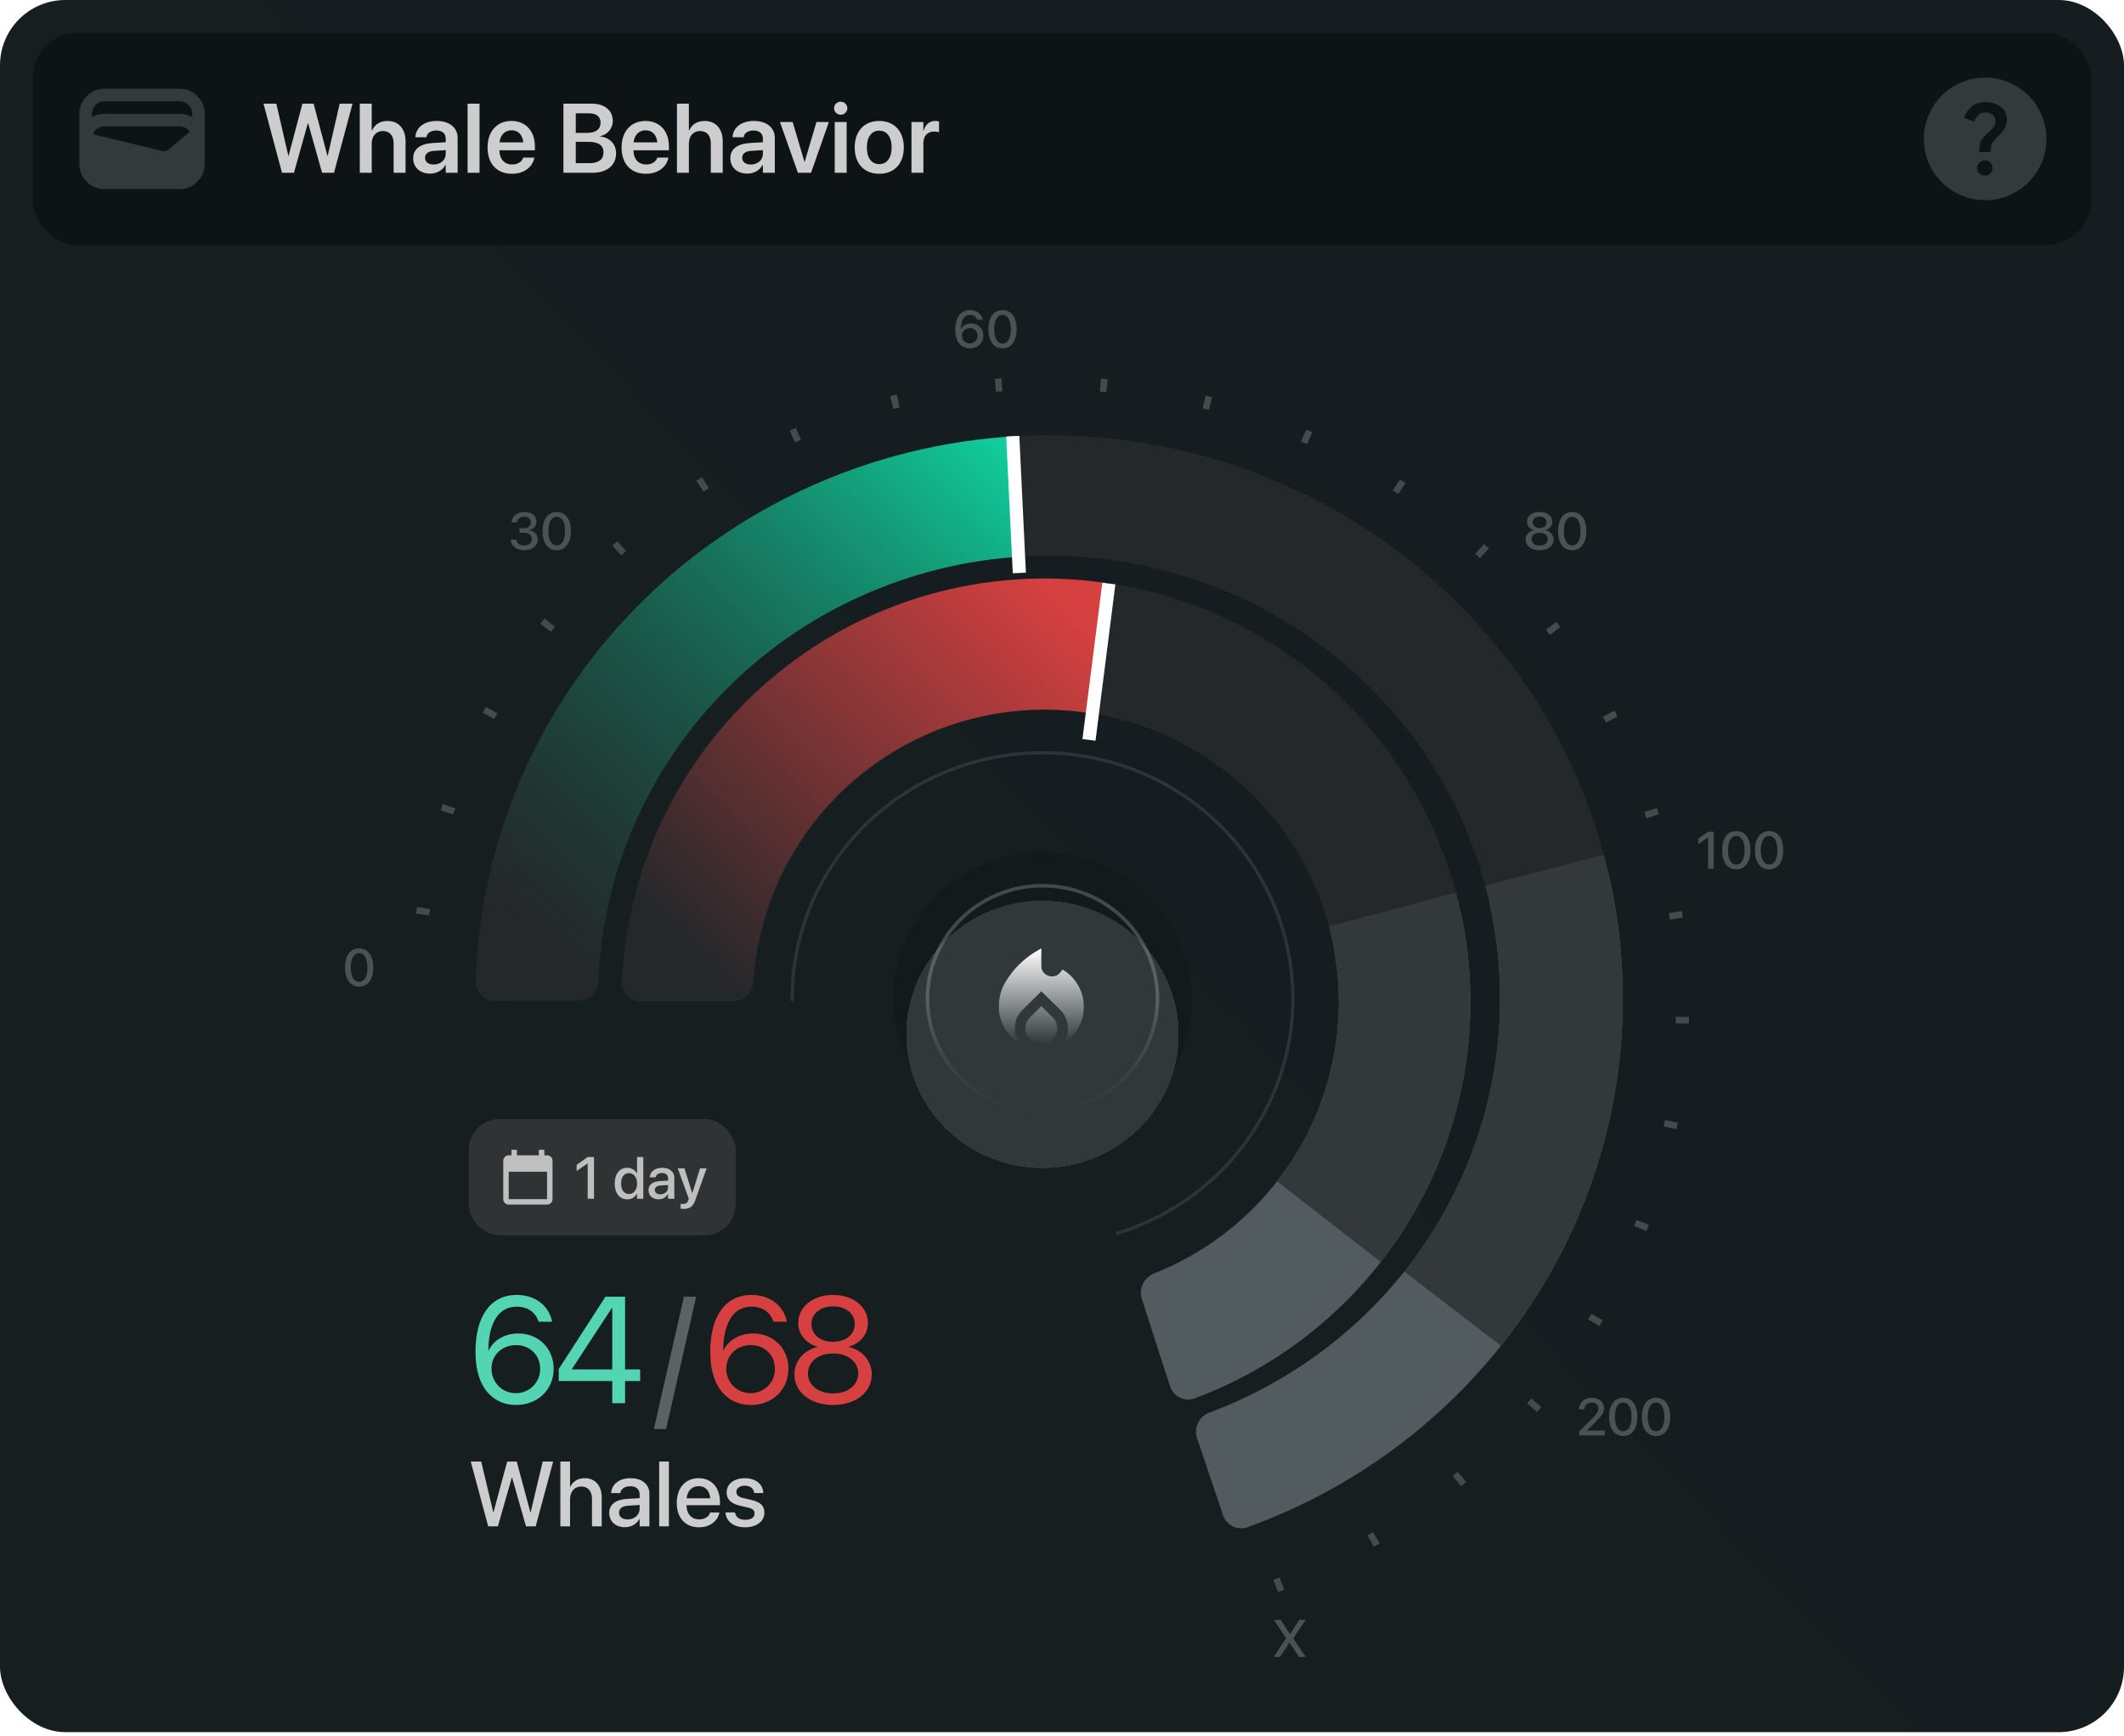 <?xml version="1.0" encoding="UTF-8"?> <svg xmlns="http://www.w3.org/2000/svg" width="345" height="282" viewBox="0 0 345 282" fill="none"><g clip-path="url(#clip0_1324_10092)"><rect width="345" height="281.308" rx="10.615" fill="url(#paint0_linear_1324_10092)"></rect><rect x="5.309" y="5.308" width="334.385" height="34.5" rx="7.382" fill="#0E1416"></rect><g opacity="0.2"><mask id="mask0_1324_10092" style="mask-type:alpha" maskUnits="userSpaceOnUse" x="10" y="10" width="25" height="25"><rect x="10.617" y="10.615" width="23.885" height="23.885" fill="#D9D9D9"></rect></mask><g mask="url(#mask0_1324_10092)"><path d="M16.966 30.7C15.846 30.7 14.888 30.302 14.091 29.504C13.293 28.707 12.895 27.749 12.895 26.629V18.487C12.895 17.367 13.293 16.409 14.091 15.611C14.888 14.814 15.846 14.415 16.966 14.415H29.18C30.299 14.415 31.258 14.814 32.055 15.611C32.852 16.409 33.251 17.367 33.251 18.487V26.629C33.251 27.749 32.852 28.707 32.055 29.504C31.258 30.302 30.299 30.7 29.18 30.7H16.966ZM16.966 18.487H29.18C29.553 18.487 29.909 18.529 30.248 18.614C30.587 18.699 30.91 18.834 31.215 19.021V18.487C31.215 17.927 31.016 17.448 30.617 17.049C30.218 16.65 29.739 16.451 29.18 16.451H16.966C16.406 16.451 15.927 16.65 15.528 17.049C15.13 17.448 14.93 17.927 14.93 18.487V19.021C15.236 18.834 15.558 18.699 15.897 18.614C16.236 18.529 16.593 18.487 16.966 18.487ZM15.083 21.794L26.406 24.543C26.559 24.576 26.711 24.576 26.864 24.543C27.017 24.509 27.161 24.441 27.297 24.339L30.833 21.387C30.647 21.133 30.409 20.925 30.121 20.764C29.833 20.603 29.519 20.522 29.18 20.522H16.966C16.525 20.522 16.139 20.637 15.808 20.866C15.477 21.095 15.236 21.404 15.083 21.794Z" fill="#CDCDCD"></path></g></g><path d="M45.808 28.058L42.799 16.838H44.883L46.834 25.305H46.873L49.12 16.838H50.94L53.187 25.305H53.225L55.177 16.838H57.261L54.252 28.058H52.316L50.053 20.011H50.007L47.744 28.058H45.808ZM58.442 28.058V16.838H60.378V21.2H60.425C60.853 20.213 61.731 19.645 62.967 19.645C64.74 19.645 65.875 20.936 65.875 22.926V28.058H63.939V23.307C63.939 22.04 63.302 21.278 62.19 21.278C61.094 21.278 60.378 22.11 60.378 23.307V28.058H58.442ZM69.871 28.198C68.223 28.198 67.111 27.179 67.111 25.71V25.694C67.111 24.232 68.246 23.354 70.245 23.229L72.398 23.097V22.53C72.398 21.698 71.854 21.192 70.874 21.192C69.957 21.192 69.397 21.62 69.273 22.226L69.257 22.296H67.461L67.469 22.203C67.586 20.741 68.853 19.645 70.945 19.645C73.005 19.645 74.334 20.734 74.334 22.39V28.058H72.398V26.79H72.352C71.877 27.653 70.96 28.198 69.871 28.198ZM69.04 25.632C69.04 26.308 69.599 26.72 70.447 26.72C71.559 26.72 72.398 25.982 72.398 25.002V24.38L70.517 24.497C69.561 24.559 69.04 24.971 69.04 25.624V25.632ZM75.951 28.058V16.838H77.888V28.058H75.951ZM83.159 28.221C80.686 28.221 79.194 26.58 79.194 23.96V23.952C79.194 21.356 80.71 19.645 83.066 19.645C85.421 19.645 86.883 21.301 86.883 23.789V24.411H81.114C81.145 25.857 81.938 26.713 83.198 26.713C84.162 26.713 84.792 26.199 84.978 25.647L84.994 25.593H86.805L86.782 25.678C86.525 26.946 85.312 28.221 83.159 28.221ZM83.089 21.161C82.063 21.161 81.293 21.853 81.137 23.12H85.001C84.862 21.814 84.115 21.161 83.089 21.161ZM91.517 28.058V16.838H96.174C98.219 16.838 99.533 17.942 99.533 19.645V19.661C99.533 20.866 98.623 21.947 97.418 22.11V22.149C98.996 22.289 100.069 23.393 100.069 24.87V24.885C100.069 26.845 98.615 28.058 96.221 28.058H91.517ZM95.669 18.401H93.523V21.581H95.327C96.773 21.581 97.55 20.99 97.55 19.933V19.917C97.55 18.945 96.858 18.401 95.669 18.401ZM95.645 23.035H93.523V26.495H95.762C97.231 26.495 98.025 25.896 98.025 24.769V24.753C98.025 23.626 97.216 23.035 95.645 23.035ZM104.929 28.221C102.456 28.221 100.963 26.58 100.963 23.96V23.952C100.963 21.356 102.48 19.645 104.835 19.645C107.191 19.645 108.653 21.301 108.653 23.789V24.411H102.884C102.915 25.857 103.708 26.713 104.968 26.713C105.932 26.713 106.561 26.199 106.748 25.647L106.764 25.593H108.575L108.552 25.678C108.295 26.946 107.082 28.221 104.929 28.221ZM104.859 21.161C103.832 21.161 103.063 21.853 102.907 23.12H106.771C106.631 21.814 105.885 21.161 104.859 21.161ZM109.959 28.058V16.838H111.895V21.2H111.942C112.369 20.213 113.248 19.645 114.484 19.645C116.257 19.645 117.392 20.936 117.392 22.926V28.058H115.456V23.307C115.456 22.04 114.818 21.278 113.707 21.278C112.61 21.278 111.895 22.11 111.895 23.307V28.058H109.959ZM121.388 28.198C119.74 28.198 118.628 27.179 118.628 25.71V25.694C118.628 24.232 119.763 23.354 121.761 23.229L123.915 23.097V22.53C123.915 21.698 123.371 21.192 122.391 21.192C121.474 21.192 120.914 21.62 120.79 22.226L120.774 22.296H118.978L118.986 22.203C119.102 20.741 120.37 19.645 122.461 19.645C124.522 19.645 125.851 20.734 125.851 22.39V28.058H123.915V26.79H123.868C123.394 27.653 122.477 28.198 121.388 28.198ZM120.556 25.632C120.556 26.308 121.116 26.72 121.964 26.72C123.075 26.72 123.915 25.982 123.915 25.002V24.38L122.034 24.497C121.077 24.559 120.556 24.971 120.556 25.624V25.632ZM129.606 28.058L126.691 19.816H128.751L130.664 26.262H130.71L132.615 19.816H134.637L131.737 28.058H129.606ZM136.557 18.634C135.951 18.634 135.476 18.152 135.476 17.577C135.476 16.986 135.951 16.512 136.557 16.512C137.164 16.512 137.63 16.986 137.63 17.577C137.63 18.152 137.164 18.634 136.557 18.634ZM135.585 28.058V19.816H137.521V28.058H135.585ZM142.816 28.221C140.39 28.221 138.827 26.604 138.827 23.937V23.921C138.827 21.278 140.414 19.645 142.808 19.645C145.211 19.645 146.805 21.262 146.805 23.921V23.937C146.805 26.611 145.234 28.221 142.816 28.221ZM142.824 26.658C144.044 26.658 144.83 25.663 144.83 23.937V23.921C144.83 22.203 144.037 21.216 142.808 21.216C141.603 21.216 140.802 22.211 140.802 23.921V23.937C140.802 25.671 141.588 26.658 142.824 26.658ZM148.049 28.058V19.816H149.984V21.239H150.023C150.28 20.244 150.964 19.645 151.913 19.645C152.154 19.645 152.379 19.684 152.527 19.723V21.472C152.364 21.41 152.068 21.363 151.742 21.363C150.645 21.363 149.984 22.055 149.984 23.276V28.058H148.049Z" fill="#CDCDCD"></path><g opacity="0.2"><mask id="mask1_1324_10092" style="mask-type:alpha" maskUnits="userSpaceOnUse" x="310" y="10" width="25" height="25"><rect x="310.5" y="10.615" width="23.885" height="23.885" fill="#D9D9D9"></rect></mask><g mask="url(#mask1_1324_10092)"><path d="M322.394 28.529C322.743 28.529 323.037 28.409 323.278 28.168C323.518 27.928 323.638 27.633 323.638 27.285C323.638 26.937 323.518 26.642 323.278 26.402C323.037 26.161 322.743 26.041 322.394 26.041C322.046 26.041 321.752 26.161 321.511 26.402C321.271 26.642 321.15 26.937 321.15 27.285C321.15 27.633 321.271 27.928 321.511 28.168C321.752 28.409 322.046 28.529 322.394 28.529ZM321.499 24.697H323.34C323.34 24.15 323.402 23.719 323.526 23.404C323.651 23.088 324.003 22.657 324.584 22.11C325.015 21.679 325.355 21.268 325.604 20.878C325.853 20.489 325.977 20.02 325.977 19.473C325.977 18.544 325.637 17.831 324.957 17.333C324.277 16.835 323.472 16.587 322.544 16.587C321.598 16.587 320.831 16.835 320.242 17.333C319.653 17.831 319.243 18.428 319.011 19.124L320.653 19.771C320.736 19.473 320.922 19.149 321.213 18.801C321.503 18.453 321.947 18.278 322.544 18.278C323.074 18.278 323.472 18.424 323.738 18.714C324.003 19.004 324.136 19.323 324.136 19.672C324.136 20.003 324.036 20.314 323.837 20.605C323.638 20.895 323.39 21.165 323.091 21.413C322.361 22.06 321.913 22.549 321.747 22.881C321.582 23.213 321.499 23.818 321.499 24.697ZM322.444 32.51C321.067 32.51 319.774 32.248 318.563 31.726C317.352 31.203 316.299 30.494 315.403 29.599C314.507 28.703 313.798 27.65 313.276 26.439C312.753 25.228 312.492 23.934 312.492 22.558C312.492 21.181 312.753 19.887 313.276 18.677C313.798 17.466 314.507 16.412 315.403 15.517C316.299 14.621 317.352 13.912 318.563 13.389C319.774 12.867 321.067 12.606 322.444 12.606C323.821 12.606 325.115 12.867 326.325 13.389C327.536 13.912 328.589 14.621 329.485 15.517C330.381 16.412 331.09 17.466 331.612 18.677C332.135 19.887 332.396 21.181 332.396 22.558C332.396 23.934 332.135 25.228 331.612 26.439C331.09 27.65 330.381 28.703 329.485 29.599C328.589 30.494 327.536 31.203 326.325 31.726C325.115 32.248 323.821 32.51 322.444 32.51Z" fill="#CDCDCD"></path></g></g><rect x="76.141" y="181.749" width="43.349" height="18.869" rx="4.996" fill="#424242" fill-opacity="0.6"></rect><mask id="mask2_1324_10092" style="mask-type:alpha" maskUnits="userSpaceOnUse" x="80" y="185" width="12" height="12"><rect x="80.41" y="185.846" width="10.675" height="10.675" fill="#D9D9D9"></rect></mask><g mask="url(#mask2_1324_10092)"><path d="M82.632 195.631C82.387 195.631 82.178 195.544 82.004 195.37C81.829 195.196 81.742 194.986 81.742 194.742V188.515C81.742 188.27 81.829 188.061 82.004 187.886C82.178 187.712 82.387 187.625 82.632 187.625H83.076V186.736H83.966V187.625H87.524V186.736H88.414V187.625H88.859C89.103 187.625 89.313 187.712 89.487 187.886C89.661 188.061 89.748 188.27 89.748 188.515V194.742C89.748 194.986 89.661 195.196 89.487 195.37C89.313 195.544 89.103 195.631 88.859 195.631H82.632ZM82.632 194.742H88.859V190.294H82.632V194.742Z" fill="#BFBFBF"></path></g><path d="M95.456 194.683V188.956H95.433L93.664 190.175V189.181L95.447 187.914H96.484V194.683H95.456ZM101.907 194.782C100.649 194.782 99.843 193.787 99.843 192.216V192.211C99.843 190.64 100.659 189.655 101.897 189.655C102.596 189.655 103.159 190.007 103.455 190.588H103.473V187.914H104.491V194.683H103.473V193.848H103.455C103.159 194.425 102.615 194.782 101.907 194.782ZM102.174 193.909C102.939 193.909 103.478 193.243 103.478 192.216V192.211C103.478 191.189 102.934 190.523 102.174 190.523C101.376 190.523 100.879 191.17 100.879 192.211V192.216C100.879 193.267 101.372 193.909 102.174 193.909ZM106.982 194.773C105.997 194.773 105.336 194.167 105.336 193.281V193.271C105.336 192.413 106.002 191.888 107.17 191.817L108.511 191.738V191.367C108.511 190.823 108.16 190.494 107.531 190.494C106.945 190.494 106.583 190.771 106.499 191.165L106.49 191.207H105.533L105.537 191.156C105.608 190.307 106.344 189.655 107.559 189.655C108.765 189.655 109.529 190.293 109.529 191.282V194.683H108.511V193.905H108.493C108.207 194.435 107.634 194.773 106.982 194.773ZM106.358 193.257C106.358 193.689 106.715 193.961 107.259 193.961C107.972 193.961 108.511 193.478 108.511 192.835V192.451L107.306 192.526C106.696 192.563 106.358 192.831 106.358 193.248V193.257ZM111.087 196.33C110.89 196.33 110.679 196.307 110.557 196.283V195.49C110.637 195.509 110.754 195.528 110.89 195.528C111.368 195.528 111.631 195.401 111.8 194.923L111.884 194.688L110.088 189.749H111.185L112.428 193.764H112.461L113.704 189.749H114.774L112.935 194.913C112.569 195.936 112.053 196.33 111.087 196.33Z" fill="#BFBFBF"></path><path d="M83.801 228.176C80.612 228.176 77.231 225.97 77.231 219.556V219.532C77.231 213.706 79.713 210.301 83.945 210.301C86.882 210.301 89.076 211.98 89.651 214.497L89.687 214.653H87.493L87.445 214.521C86.93 213.095 85.695 212.207 83.921 212.207C80.696 212.207 79.425 215.336 79.329 218.969C79.317 219.089 79.317 219.209 79.317 219.34H79.365C80.061 217.806 81.835 216.559 84.185 216.559C87.481 216.559 89.927 218.993 89.927 222.277V222.301C89.927 225.706 87.338 228.176 83.801 228.176ZM79.833 222.277C79.833 224.495 81.559 226.258 83.777 226.258C85.983 226.258 87.733 224.531 87.733 222.349V222.325C87.733 220.072 86.091 218.453 83.813 218.453C81.547 218.453 79.833 220.06 79.833 222.265V222.277ZM99.447 227.888V224.291H90.756V222.337L98.344 210.589H101.533V222.397H103.979V224.291H101.533V227.888H99.447ZM92.889 222.397H99.447V212.435H99.375L92.889 222.349V222.397Z" fill="#53D4B2"></path><path opacity="0.3" d="M113.076 210.589L108.197 232.084H106.207L111.086 210.589H113.076Z" fill="white"></path><path d="M121.938 228.176C118.749 228.176 115.368 225.97 115.368 219.556V219.532C115.368 213.706 117.85 210.301 122.082 210.301C125.019 210.301 127.213 211.98 127.788 214.497L127.824 214.653H125.63L125.582 214.521C125.067 213.095 123.832 212.207 122.058 212.207C118.833 212.207 117.562 215.336 117.466 218.969C117.454 219.089 117.454 219.209 117.454 219.34H117.502C118.197 217.806 119.972 216.559 122.321 216.559C125.618 216.559 128.064 218.993 128.064 222.277V222.301C128.064 225.706 125.474 228.176 121.938 228.176ZM117.97 222.277C117.97 224.495 119.696 226.258 121.914 226.258C124.12 226.258 125.87 224.531 125.87 222.349V222.325C125.87 220.072 124.228 218.453 121.95 218.453C119.684 218.453 117.97 220.06 117.97 222.265V222.277ZM135.318 228.176C131.65 228.176 129.036 226.114 129.036 223.213V223.189C129.036 221.055 130.535 219.28 132.753 218.765V218.717C130.858 218.13 129.66 216.691 129.66 214.869V214.845C129.66 212.231 132.045 210.301 135.318 210.301C138.591 210.301 140.976 212.231 140.976 214.845V214.869C140.976 216.691 139.778 218.13 137.883 218.717V218.765C140.101 219.28 141.6 221.055 141.6 223.189V223.213C141.6 226.114 138.986 228.176 135.318 228.176ZM135.318 217.914C137.404 217.914 138.831 216.727 138.831 215.049V215.025C138.831 213.346 137.404 212.159 135.318 212.159C133.232 212.159 131.805 213.346 131.805 215.025V215.049C131.805 216.727 133.232 217.914 135.318 217.914ZM135.318 226.294C137.704 226.294 139.406 224.951 139.406 223.081V223.057C139.406 221.163 137.716 219.808 135.318 219.808C132.92 219.808 131.23 221.163 131.23 223.057V223.081C131.23 224.951 132.932 226.294 135.318 226.294Z" fill="#D74040"></path><path d="M79.3 247.888L76.462 237.358H78.162L80.125 245.611H80.154L82.38 237.358H83.927L86.152 245.611H86.189L88.152 237.358H89.852L87.006 247.888H85.437L83.175 239.949H83.139L80.869 247.888H79.3ZM91.019 247.888V237.358H92.596V241.474H92.632C93.041 240.583 93.865 240.065 95.011 240.065C96.653 240.065 97.733 241.291 97.733 243.145V247.888H96.157V243.444C96.157 242.174 95.515 241.415 94.405 241.415C93.318 241.415 92.596 242.247 92.596 243.444V247.888H91.019ZM101.52 248.027C99.988 248.027 98.959 247.085 98.959 245.706V245.691C98.959 244.356 99.995 243.539 101.812 243.429L103.899 243.305V242.729C103.899 241.882 103.352 241.372 102.374 241.372C101.462 241.372 100.9 241.802 100.769 242.415L100.754 242.481H99.265L99.273 242.4C99.382 241.08 100.528 240.065 102.418 240.065C104.293 240.065 105.482 241.058 105.482 242.598V247.888H103.899V246.677H103.87C103.425 247.501 102.534 248.027 101.52 248.027ZM100.55 245.67C100.55 246.341 101.104 246.764 101.951 246.764C103.06 246.764 103.899 246.013 103.899 245.013V244.414L102.024 244.531C101.075 244.59 100.55 245.006 100.55 245.655V245.67ZM107.073 247.888V237.358H108.649V247.888H107.073ZM113.546 248.041C111.291 248.041 109.926 246.501 109.926 244.079V244.072C109.926 241.671 111.313 240.065 113.466 240.065C115.618 240.065 116.939 241.612 116.939 243.918V244.451H111.503C111.532 245.903 112.327 246.75 113.582 246.75C114.516 246.75 115.137 246.268 115.334 245.691L115.356 245.633H116.851L116.837 245.713C116.589 246.932 115.407 248.041 113.546 248.041ZM113.473 241.357C112.451 241.357 111.663 242.05 111.524 243.335H115.377C115.246 242.006 114.502 241.357 113.473 241.357ZM121.04 248.041C119.121 248.041 117.997 247.093 117.837 245.691L117.829 245.626H119.391L119.405 245.699C119.551 246.407 120.077 246.823 121.047 246.823C121.996 246.823 122.565 246.429 122.565 245.808V245.801C122.565 245.305 122.288 245.02 121.463 244.823L120.208 244.539C118.749 244.203 118.026 243.502 118.026 242.386V242.379C118.026 241.007 119.223 240.065 120.989 240.065C122.806 240.065 123.9 241.08 123.981 242.386L123.988 242.473H122.507L122.499 242.422C122.405 241.751 121.879 241.284 120.989 241.284C120.142 241.284 119.61 241.685 119.61 242.298V242.306C119.61 242.78 119.924 243.101 120.748 243.298L121.996 243.583C123.565 243.947 124.163 244.568 124.163 245.67V245.677C124.163 247.078 122.85 248.041 121.04 248.041Z" fill="#CDCDCD"></path><path d="M198.655 246.048C199.215 247.711 201.012 248.619 202.662 248.021C217.756 242.555 231.17 233.338 241.58 221.249C252.673 208.366 259.923 192.722 262.527 176.047C265.131 159.371 262.988 142.314 256.336 126.759C249.684 111.205 238.78 97.759 224.831 87.907C210.882 78.056 194.43 72.183 177.294 70.936C160.157 69.69 143.003 73.12 127.728 80.846C112.453 88.572 99.65 100.294 90.736 114.716C82.386 128.225 77.752 143.61 77.259 159.368C77.204 161.136 78.649 162.564 80.418 162.556L93.941 162.5C95.71 162.493 97.13 161.052 97.203 159.284C97.701 147.136 101.33 135.29 107.773 124.866C114.781 113.527 124.846 104.312 136.855 98.238C148.864 92.164 162.349 89.468 175.821 90.448C189.294 91.427 202.227 96.045 213.194 103.79C224.16 111.535 232.732 122.105 237.962 134.334C243.192 146.562 244.876 159.972 242.829 173.082C240.781 186.191 235.082 198.49 226.361 208.618C218.339 217.934 208.047 225.081 196.467 229.407C194.797 230.031 193.875 231.853 194.443 233.543L198.655 246.048Z" fill="#24282A"></path><path d="M165.118 70.834C141.467 72.154 119.214 82.267 102.886 99.118C87.309 115.193 78.238 136.25 77.294 158.346C77.219 160.114 78.649 161.559 80.418 161.571L93.941 161.662C95.709 161.674 97.145 160.25 97.238 158.484C98.135 141.362 105.238 125.075 117.324 112.603C130.161 99.355 147.655 91.405 166.249 90.367L165.118 70.834Z" fill="url(#paint1_linear_1324_10092)"></path><path d="M190.043 225.106C190.587 226.787 192.392 227.717 194.047 227.1C204.927 223.039 214.619 216.296 222.206 207.479C230.488 197.853 235.939 186.131 237.956 173.609C239.972 161.087 238.476 148.253 233.632 136.526C228.788 124.799 220.785 114.637 210.509 107.163C200.233 99.689 188.084 95.195 175.405 94.178C162.727 93.161 150.013 95.66 138.671 101.399C127.329 107.139 117.799 115.894 111.137 126.698C105.037 136.591 101.558 147.848 101.001 159.413C100.916 161.18 102.356 162.617 104.125 162.619L119.078 162.64C120.847 162.642 122.271 161.209 122.393 159.444C122.921 151.81 125.295 144.399 129.331 137.853C133.93 130.396 140.507 124.352 148.336 120.39C156.166 116.429 164.941 114.704 173.692 115.406C182.443 116.108 190.829 119.21 197.922 124.369C205.015 129.528 210.539 136.542 213.883 144.637C217.226 152.731 218.259 161.59 216.867 170.233C215.476 178.876 211.713 186.967 205.996 193.611C200.978 199.444 194.624 203.962 187.494 206.795C185.848 207.449 184.917 209.246 185.461 210.931L190.043 225.106Z" fill="#24282A"></path><path d="M198.647 246.047C199.208 247.71 201.005 248.618 202.655 248.02C223.723 240.391 241.316 225.53 252.138 206.133C262.951 186.752 266.236 164.218 261.458 142.696C261.077 140.98 259.341 139.953 257.635 140.379L244.537 143.652C242.811 144.084 241.774 145.839 242.142 147.581C245.669 164.282 243.04 181.713 234.66 196.734C226.272 211.768 212.712 223.335 196.459 229.407C194.79 230.031 193.867 231.853 194.436 233.542L198.647 246.047Z" fill="#525B5F"></path><path d="M243.795 218.565C252.662 207.441 258.784 194.452 261.684 180.617C264.583 166.782 264.18 152.476 260.506 138.819L241.239 143.814C244.127 154.551 244.443 165.798 242.164 176.675C239.885 187.552 235.072 197.762 228.101 206.508L243.795 218.565Z" fill="#33383A"></path><path d="M190.047 225.106C190.591 226.787 192.396 227.717 194.051 227.1C209.474 221.344 222.359 210.256 230.319 195.802C238.278 181.35 240.746 164.561 237.343 148.499C236.977 146.771 235.222 145.747 233.512 146.191L219.042 149.947C217.328 150.392 216.312 152.142 216.642 153.881C218.691 164.669 216.929 175.87 211.597 185.551C206.265 195.235 197.729 202.73 187.498 206.795C185.852 207.448 184.921 209.246 185.465 210.931L190.047 225.106Z" fill="#525B5F"></path><path d="M224.288 204.943C230.831 196.563 235.338 186.786 237.455 176.378C239.573 165.971 239.243 155.215 236.493 144.956L215.859 150.455C217.757 157.537 217.985 164.961 216.523 172.144C215.062 179.328 211.951 186.077 207.435 191.861L224.288 204.943Z" fill="#33383A"></path><line y1="-1.068" x2="22.239" y2="-1.068" transform="matrix(-0.048 -0.999 0.999 -0.047 166.637 93.004)" stroke="white" stroke-width="2.135"></line><path d="M179.567 94.68C169.932 93.27 160.108 93.925 150.744 96.6C141.381 99.276 132.694 103.911 125.257 110.2C117.82 116.488 111.805 124.285 107.609 133.075C103.873 140.9 101.656 149.353 101.063 157.985C100.942 159.749 102.351 161.215 104.12 161.254L118.997 161.581C120.765 161.62 122.219 160.216 122.377 158.455C122.881 152.84 124.381 147.352 126.817 142.25C129.713 136.183 133.866 130.8 138.999 126.46C144.132 122.12 150.129 118.92 156.591 117.073C163.054 115.227 169.836 114.775 176.486 115.748L179.567 94.68Z" fill="url(#paint2_linear_1324_10092)"></path><line y1="-1.068" x2="25.591" y2="-1.068" transform="matrix(0.126 -0.992 0.993 0.122 177.945 120.294)" stroke="white" stroke-width="2.135"></line><path opacity="0.3" d="M58.333 160.232C56.894 160.232 56.035 159.036 56.035 157.126V157.117C56.035 155.208 56.894 154.015 58.333 154.015C59.767 154.015 60.63 155.208 60.63 157.117V157.126C60.63 159.036 59.767 160.232 58.333 160.232ZM58.333 159.453C59.187 159.453 59.688 158.569 59.688 157.126V157.117C59.688 155.675 59.187 154.799 58.333 154.799C57.474 154.799 56.977 155.675 56.977 157.117V157.126C56.977 158.569 57.474 159.453 58.333 159.453Z" fill="#CDCDCD"></path><path opacity="0.3" d="M85.17 89.364C83.886 89.364 83.048 88.663 82.964 87.683L82.96 87.629H83.857L83.861 87.675C83.919 88.208 84.424 88.584 85.17 88.584C85.904 88.584 86.4 88.175 86.4 87.591V87.583C86.4 86.903 85.908 86.524 85.104 86.524H84.374V85.798H85.079C85.767 85.798 86.234 85.394 86.234 84.835V84.826C86.234 84.247 85.842 83.909 85.162 83.909C84.495 83.909 84.028 84.259 83.969 84.818L83.965 84.856H83.09L83.094 84.814C83.185 83.809 83.986 83.146 85.162 83.146C86.359 83.146 87.143 83.78 87.143 84.706V84.714C87.143 85.46 86.609 85.961 85.875 86.115V86.136C86.759 86.215 87.351 86.749 87.351 87.591V87.6C87.351 88.63 86.446 89.364 85.17 89.364ZM90.429 89.364C88.99 89.364 88.131 88.167 88.131 86.257V86.249C88.131 84.339 88.99 83.146 90.429 83.146C91.863 83.146 92.726 84.339 92.726 86.249V86.257C92.726 88.167 91.863 89.364 90.429 89.364ZM90.429 88.584C91.284 88.584 91.784 87.7 91.784 86.257V86.249C91.784 84.806 91.284 83.93 90.429 83.93C89.57 83.93 89.073 84.806 89.073 86.249V86.257C89.073 87.7 89.57 88.584 90.429 88.584Z" fill="#CDCDCD"></path><path opacity="0.3" d="M157.524 56.574C156.294 56.574 155.16 55.719 155.16 53.555V53.546C155.16 51.541 156.056 50.356 157.562 50.356C158.634 50.356 159.438 50.969 159.63 51.866L159.643 51.916H158.704L158.692 51.874C158.521 51.424 158.129 51.14 157.554 51.14C156.519 51.14 156.098 52.137 156.061 53.33C156.056 53.384 156.056 53.438 156.056 53.492H156.077C156.315 52.95 156.924 52.525 157.741 52.525C158.892 52.525 159.722 53.363 159.722 54.501V54.51C159.722 55.711 158.792 56.574 157.524 56.574ZM156.24 54.514C156.24 55.227 156.799 55.79 157.512 55.79C158.225 55.79 158.792 55.235 158.792 54.535V54.526C158.792 53.801 158.258 53.284 157.524 53.284C156.795 53.284 156.24 53.797 156.24 54.51V54.514ZM162.837 56.574C161.398 56.574 160.539 55.377 160.539 53.467V53.459C160.539 51.549 161.398 50.356 162.837 50.356C164.271 50.356 165.135 51.549 165.135 53.459V53.467C165.135 55.377 164.271 56.574 162.837 56.574ZM162.837 55.794C163.692 55.794 164.192 54.91 164.192 53.467V53.459C164.192 52.016 163.692 51.14 162.837 51.14C161.978 51.14 161.482 52.016 161.482 53.459V53.467C161.482 54.91 161.978 55.794 162.837 55.794Z" fill="#CDCDCD"></path><path opacity="0.3" d="M250.081 89.364C248.751 89.364 247.808 88.65 247.808 87.633V87.625C247.808 86.866 248.354 86.265 249.138 86.094V86.073C248.467 85.882 248.029 85.381 248.029 84.743V84.735C248.029 83.817 248.884 83.146 250.081 83.146C251.278 83.146 252.137 83.817 252.137 84.735V84.743C252.137 85.381 251.699 85.882 251.027 86.073V86.094C251.811 86.265 252.353 86.866 252.353 87.625V87.633C252.353 88.65 251.415 89.364 250.081 89.364ZM250.081 85.761C250.752 85.761 251.211 85.373 251.211 84.826V84.818C251.211 84.268 250.748 83.884 250.081 83.884C249.414 83.884 248.955 84.268 248.955 84.818V84.826C248.955 85.373 249.414 85.761 250.081 85.761ZM250.081 88.617C250.848 88.617 251.394 88.179 251.394 87.57V87.562C251.394 86.949 250.852 86.507 250.081 86.507C249.309 86.507 248.767 86.949 248.767 87.562V87.57C248.767 88.179 249.313 88.617 250.081 88.617ZM255.372 89.364C253.934 89.364 253.075 88.167 253.075 86.257V86.249C253.075 84.339 253.934 83.146 255.372 83.146C256.807 83.146 257.67 84.339 257.67 86.249V86.257C257.67 88.167 256.807 89.364 255.372 89.364ZM255.372 88.584C256.227 88.584 256.728 87.7 256.728 86.257V86.249C256.728 84.806 256.227 83.93 255.372 83.93C254.513 83.93 254.017 84.806 254.017 86.249V86.257C254.017 87.7 254.513 88.584 255.372 88.584Z" fill="#CDCDCD"></path><path opacity="0.3" d="M277.446 141.093V136.001H277.425L275.853 137.086V136.201L277.438 135.076H278.359V141.093H277.446ZM282.025 141.193C280.586 141.193 279.727 139.996 279.727 138.086V138.078C279.727 136.168 280.586 134.976 282.025 134.976C283.459 134.976 284.322 136.168 284.322 138.078V138.086C284.322 139.996 283.459 141.193 282.025 141.193ZM282.025 140.413C282.88 140.413 283.38 139.529 283.38 138.086V138.078C283.38 136.635 282.88 135.759 282.025 135.759C281.166 135.759 280.67 136.635 280.67 138.078V138.086C280.67 139.529 281.166 140.413 282.025 140.413ZM287.354 141.193C285.915 141.193 285.056 139.996 285.056 138.086V138.078C285.056 136.168 285.915 134.976 287.354 134.976C288.789 134.976 289.652 136.168 289.652 138.078V138.086C289.652 139.996 288.789 141.193 287.354 141.193ZM287.354 140.413C288.209 140.413 288.709 139.529 288.709 138.086V138.078C288.709 136.635 288.209 135.759 287.354 135.759C286.495 135.759 285.999 136.635 285.999 138.078V138.086C285.999 139.529 286.495 140.413 287.354 140.413Z" fill="#CDCDCD"></path><path opacity="0.3" d="M256.526 233.116V232.474L258.644 230.343C259.445 229.543 259.624 229.226 259.624 228.759V228.75C259.62 228.179 259.186 227.77 258.577 227.77C257.873 227.77 257.368 228.246 257.36 228.855V228.88H256.476V228.855C256.476 227.779 257.389 226.999 258.565 226.999C259.72 226.999 260.546 227.725 260.546 228.696V228.704C260.546 229.393 260.224 229.88 259.144 230.948L257.777 232.291V232.328H260.641V233.116H256.526ZM263.661 233.216C262.222 233.216 261.363 232.02 261.363 230.11V230.101C261.363 228.192 262.222 226.999 263.661 226.999C265.095 226.999 265.958 228.192 265.958 230.101V230.11C265.958 232.02 265.095 233.216 263.661 233.216ZM263.661 232.437C264.515 232.437 265.016 231.553 265.016 230.11V230.101C265.016 228.659 264.515 227.783 263.661 227.783C262.801 227.783 262.305 228.659 262.305 230.101V230.11C262.305 231.553 262.801 232.437 263.661 232.437ZM268.99 233.216C267.551 233.216 266.692 232.02 266.692 230.11V230.101C266.692 228.192 267.551 226.999 268.99 226.999C270.424 226.999 271.287 228.192 271.287 230.101V230.11C271.287 232.02 270.424 233.216 268.99 233.216ZM268.99 232.437C269.845 232.437 270.345 231.553 270.345 230.11V230.101C270.345 228.659 269.845 227.783 268.99 227.783C268.131 227.783 267.635 228.659 267.635 230.101V230.11C267.635 231.553 268.131 232.437 268.99 232.437Z" fill="#CDCDCD"></path><path opacity="0.2" d="M207.218 257.578C224.522 251.068 239.716 240.09 251.194 225.801C262.672 211.511 270.006 194.44 272.42 176.393C274.834 158.345 272.237 139.993 264.904 123.276C257.572 106.56 245.778 92.1 230.77 81.425C215.762 70.749 198.097 64.254 179.643 62.622C161.188 60.99 142.626 64.282 125.918 72.152C109.21 80.022 94.976 92.178 84.72 107.338C74.464 122.498 68.568 140.098 67.658 158.279" stroke="white" stroke-width="2.135" stroke-dasharray="1.07 16.01"></path><path opacity="0.1" d="M181.297 200.346C188.506 198.167 194.957 194.062 199.927 188.489C204.897 182.916 208.191 176.095 209.44 168.789C210.689 161.483 209.843 153.98 206.997 147.119C204.151 140.258 199.418 134.31 193.327 129.94C187.236 125.57 180.028 122.949 172.507 122.371C164.987 121.792 157.451 123.279 150.742 126.665C144.033 130.05 138.414 135.202 134.515 141.543C130.616 147.885 128.59 155.168 128.665 162.576" stroke="white" stroke-width="0.534"></path><path opacity="0.3" d="M206.894 269.08L208.895 266.052V266.04L206.915 263.062H208.028L209.517 265.393H209.554L211.047 263.062H212.102L210.063 266.069V266.086L212.065 269.08H210.972L209.471 266.782H209.437L207.928 269.08H206.894Z" fill="#CDCDCD"></path><ellipse data-figma-bg-blur-radius="4.64806" cx="169.327" cy="162.18" rx="24.241" ry="23.799" fill="#0C0D0E" fill-opacity="0.2"></ellipse><g filter="url(#filter3_di_1324_10092)" data-figma-bg-blur-radius="27.8884"><ellipse cx="169.329" cy="162.181" rx="22.133" ry="21.73" fill="#343B3D" fill-opacity="0.9" shape-rendering="crispEdges"></ellipse></g><path opacity="0.2" d="M188.008 162.18C188.008 172.301 179.649 180.515 169.327 180.515C159.005 180.515 150.646 172.301 150.646 162.18C150.646 152.059 159.005 143.845 169.327 143.845C179.649 143.845 188.008 152.059 188.008 162.18Z" stroke="url(#paint3_linear_1324_10092)" stroke-width="0.581"></path><mask id="mask3_1324_10092" style="mask-type:alpha" maskUnits="userSpaceOnUse" x="158" y="151" width="22" height="22"><rect x="158.793" y="151.833" width="21.079" height="20.695" fill="#D9D9D9"></rect></mask><g mask="url(#mask3_1324_10092)"><path d="M162.246 163.497C162.246 161.988 162.605 160.644 163.324 159.466C164.043 158.287 164.833 157.295 165.695 156.491C166.558 155.686 167.348 155.071 168.067 154.648L169.144 154.012V156.857C169.144 157.389 169.324 157.809 169.683 158.118C170.043 158.427 170.445 158.582 170.891 158.582C171.135 158.582 171.368 158.531 171.591 158.431C171.814 158.33 172.019 158.165 172.206 157.935L172.594 157.461C173.628 158.064 174.462 158.901 175.094 159.972C175.727 161.043 176.043 162.218 176.043 163.497C176.043 164.761 175.734 165.915 175.116 166.957C174.498 167.999 173.686 168.821 172.68 169.425C172.924 169.08 173.115 168.703 173.251 168.293C173.388 167.884 173.456 167.449 173.456 166.989C173.456 166.414 173.348 165.872 173.132 165.361C172.917 164.851 172.608 164.395 172.206 163.993L169.144 160.996L166.105 163.993C165.688 164.409 165.372 164.869 165.156 165.372C164.941 165.875 164.833 166.414 164.833 166.989C164.833 167.449 164.901 167.884 165.038 168.293C165.174 168.703 165.365 169.08 165.609 169.425C164.603 168.821 163.791 167.999 163.173 166.957C162.555 165.915 162.246 164.761 162.246 163.497ZM169.144 163.411L170.977 165.2C171.221 165.444 171.408 165.717 171.537 166.019C171.667 166.321 171.731 166.644 171.731 166.989C171.731 167.693 171.48 168.293 170.977 168.789C170.474 169.285 169.863 169.533 169.144 169.533C168.426 169.533 167.815 169.285 167.312 168.789C166.809 168.293 166.558 167.693 166.558 166.989C166.558 166.659 166.622 166.339 166.752 166.03C166.881 165.721 167.068 165.444 167.312 165.2L169.144 163.411Z" fill="url(#paint4_linear_1324_10092)"></path></g></g><defs><clipPath id="bgblur_1_1324_10092_clip_path" transform="translate(-140.438 -133.733)"><ellipse cx="169.327" cy="162.18" rx="24.241" ry="23.799"></ellipse></clipPath><filter id="filter3_di_1324_10092" x="119.307" y="112.563" width="100.042" height="99.236" filterUnits="userSpaceOnUse" color-interpolation-filters="sRGB"><feFlood flood-opacity="0" result="BackgroundImageFix"></feFlood><feColorMatrix in="SourceAlpha" type="matrix" values="0 0 0 0 0 0 0 0 0 0 0 0 0 0 0 0 0 0 127 0" result="hardAlpha"></feColorMatrix><feOffset dy="4.648"></feOffset><feGaussianBlur stdDeviation="8.134"></feGaussianBlur><feComposite in2="hardAlpha" operator="out"></feComposite><feColorMatrix type="matrix" values="0 0 0 0 0 0 0 0 0 0 0 0 0 0 0 0 0 0 0.1 0"></feColorMatrix><feBlend mode="normal" in2="BackgroundImageFix" result="effect1_dropShadow_1324_10092"></feBlend><feBlend mode="normal" in="SourceGraphic" in2="effect1_dropShadow_1324_10092" result="shape"></feBlend><feColorMatrix in="SourceAlpha" type="matrix" values="0 0 0 0 0 0 0 0 0 0 0 0 0 0 0 0 0 0 127 0" result="hardAlpha"></feColorMatrix><feOffset dy="1.162"></feOffset><feGaussianBlur stdDeviation="1.743"></feGaussianBlur><feComposite in2="hardAlpha" operator="arithmetic" k2="-1" k3="1"></feComposite><feColorMatrix type="matrix" values="0 0 0 0 1 0 0 0 0 1 0 0 0 0 1 0 0 0 0.15 0"></feColorMatrix><feBlend mode="normal" in2="shape" result="effect2_innerShadow_1324_10092"></feBlend></filter><clipPath id="bgblur_2_1324_10092_clip_path" transform="translate(-119.307 -112.563)"><ellipse cx="169.329" cy="162.181" rx="22.133" ry="21.73"></ellipse></clipPath><linearGradient id="paint0_linear_1324_10092" x1="307.823" y1="-1.09575e-05" x2="30.574" y2="265.624" gradientUnits="userSpaceOnUse"><stop stop-color="#151D20"></stop><stop offset="1" stop-color="#171E20"></stop></linearGradient><linearGradient id="paint1_linear_1324_10092" x1="170.407" y1="70.686" x2="91.703" y2="155.694" gradientUnits="userSpaceOnUse"><stop stop-color="#10DCA6"></stop><stop offset="1" stop-color="#097659" stop-opacity="0"></stop></linearGradient><linearGradient id="paint2_linear_1324_10092" x1="169.62" y1="93.956" x2="111.51" y2="153.652" gradientUnits="userSpaceOnUse"><stop stop-color="#D74040"></stop><stop offset="1" stop-color="#D74040" stop-opacity="0"></stop></linearGradient><linearGradient id="paint3_linear_1324_10092" x1="169.327" y1="162.18" x2="169.327" y2="180.806" gradientUnits="userSpaceOnUse"><stop stop-color="white"></stop><stop offset="1" stop-color="#999999" stop-opacity="0"></stop></linearGradient><linearGradient id="paint4_linear_1324_10092" x1="169.144" y1="154.012" x2="169.144" y2="169.533" gradientUnits="userSpaceOnUse"><stop stop-color="white"></stop><stop offset="1" stop-color="white" stop-opacity="0"></stop></linearGradient><clipPath id="clip0_1324_10092"><rect width="345" height="281.308" rx="10.615" fill="white"></rect></clipPath></defs></svg> 